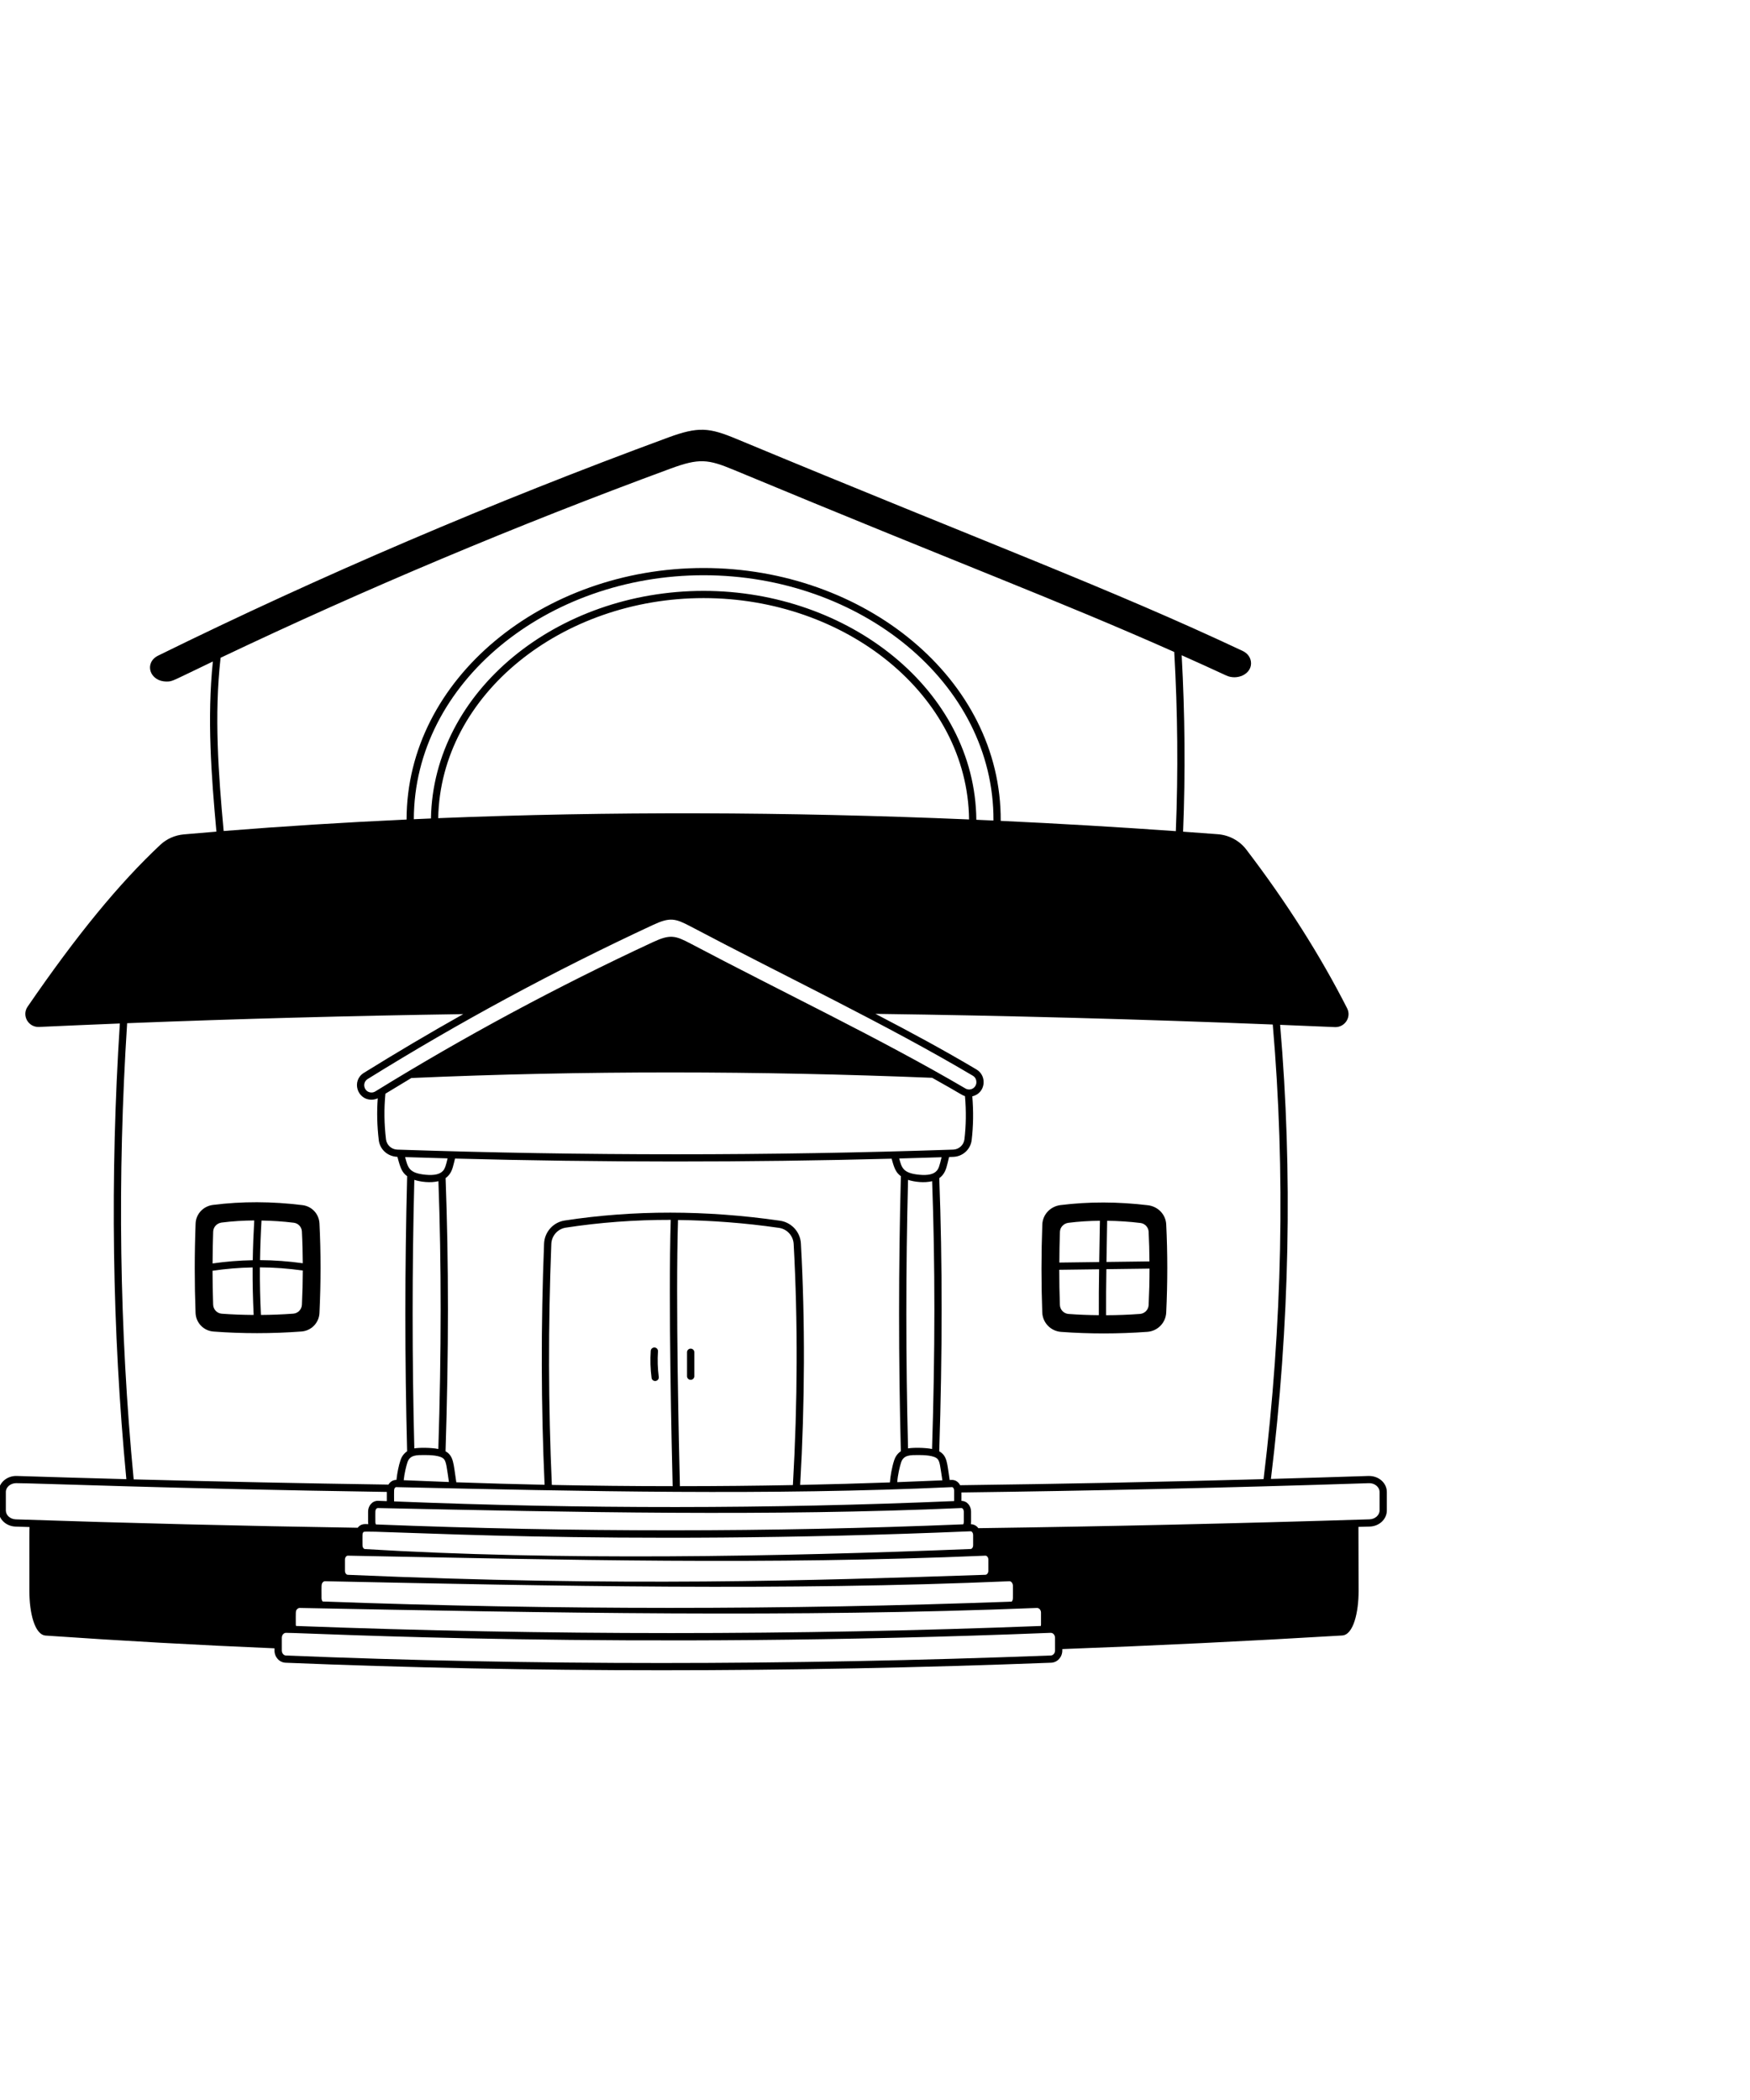 <svg width="120" height="144" viewBox="0 0 120 144" fill="none" xmlns="http://www.w3.org/2000/svg">
<g clip-path="url(#clip0_245_529)">
<path d="M21.904 83.883C21.871 83.241 21.385 82.718 20.747 82.639C18.641 82.377 16.573 82.372 14.601 82.624C13.937 82.709 13.437 83.244 13.413 83.897C13.336 85.956 13.335 88.02 13.41 90.03C13.435 90.707 13.963 91.256 14.639 91.306C16.604 91.454 18.637 91.454 20.674 91.303C21.343 91.254 21.873 90.711 21.905 90.042C22.006 87.947 22.006 85.875 21.905 83.883H21.904ZM20.701 84.444C20.738 85.158 20.755 85.887 20.76 86.623C19.787 86.487 18.809 86.414 17.831 86.409C17.845 85.502 17.879 84.596 17.932 83.694C18.662 83.707 19.4 83.752 20.146 83.845C20.452 83.883 20.686 84.135 20.701 84.444ZM14.618 84.449C14.63 84.133 14.875 83.874 15.201 83.832C15.93 83.74 16.676 83.694 17.434 83.688C17.381 84.594 17.346 85.504 17.332 86.415C16.412 86.431 15.493 86.505 14.577 86.637C14.581 85.909 14.591 85.179 14.618 84.449ZM14.616 89.465C14.588 88.698 14.576 87.919 14.574 87.137C15.487 87.003 16.404 86.927 17.322 86.91C17.315 87.998 17.342 89.085 17.393 90.168C16.658 90.163 15.928 90.137 15.209 90.083C14.883 90.059 14.628 89.793 14.616 89.465ZM20.108 90.08C19.368 90.135 18.628 90.162 17.892 90.168C17.84 89.084 17.813 87.994 17.821 86.905C18.803 86.909 19.785 86.984 20.762 87.122C20.759 87.898 20.74 88.682 20.702 89.47C20.686 89.793 20.431 90.057 20.108 90.08Z" fill="black"/>
<path d="M79.969 83.956C79.935 83.28 79.409 82.73 78.718 82.646C76.663 82.398 74.645 82.394 72.717 82.636C72.021 82.723 71.498 83.284 71.472 83.97C71.398 85.993 71.397 88.019 71.469 89.992C71.494 90.702 72.049 91.277 72.757 91.329C74.697 91.472 76.682 91.471 78.678 91.326C79.381 91.275 79.935 90.707 79.969 90.005C80.066 87.948 80.066 85.913 79.969 83.956ZM78.764 84.463C78.798 85.129 78.814 85.81 78.82 86.496L75.873 86.534L75.92 83.71C76.674 83.72 77.437 83.767 78.209 83.863C78.509 83.9 78.749 84.158 78.764 84.463ZM73.263 83.85C73.968 83.76 74.69 83.717 75.422 83.709L75.374 86.54L72.641 86.576C72.645 85.875 72.654 85.171 72.681 84.467C72.692 84.151 72.938 83.892 73.263 83.85ZM72.678 89.483C72.649 88.688 72.635 87.882 72.635 87.071L75.368 87.035C75.351 88.073 75.343 89.128 75.348 90.184C74.65 90.177 73.956 90.152 73.271 90.1C72.946 90.076 72.691 89.811 72.678 89.483ZM78.171 90.098C77.394 90.156 76.618 90.184 75.846 90.187C75.84 89.13 75.849 88.071 75.867 87.029L78.825 86.99C78.825 87.814 78.804 88.649 78.764 89.487C78.749 89.811 78.493 90.074 78.171 90.098Z" fill="black"/>
<path d="M93.845 101.209C91.618 101.282 89.385 101.35 87.149 101.413C88.438 90.814 88.647 80.374 87.779 70.274C89.028 70.325 91.556 70.431 91.57 70.431C92.237 70.431 92.676 69.733 92.375 69.142C90.531 65.512 88.205 61.85 85.462 58.257C84.997 57.647 84.284 57.263 83.508 57.204C82.712 57.144 81.918 57.086 81.126 57.029C81.288 53.008 81.251 48.951 81.029 44.932C82.06 45.392 83.081 45.854 84.082 46.319C84.832 46.667 85.786 46.235 85.786 45.487C85.786 45.115 85.564 44.801 85.206 44.633C76.037 40.322 67.854 37.317 50.492 30.094C48.638 29.323 47.901 29.234 45.823 29.999C33.753 34.444 21.986 39.476 10.848 44.955C9.864 45.439 10.243 46.733 11.427 46.733C11.85 46.733 11.757 46.716 14.596 45.36C14.194 49.254 14.489 53.188 14.84 57.026C14.094 57.086 13.351 57.149 12.61 57.215C12.004 57.268 11.431 57.52 11 57.924C8.16 60.586 5.266 64.115 1.893 69.029C1.478 69.634 1.936 70.451 2.677 70.419C4.52 70.335 6.367 70.256 8.218 70.182C7.54 80.72 7.688 91.199 8.664 101.429C6.161 101.362 3.658 101.289 1.154 101.209C0.495 101.183 -0.098 101.668 -0.098 102.31V103.576C-0.098 104.174 0.415 104.659 1.069 104.681C1.386 104.692 1.707 104.701 2.024 104.711C2.009 105.107 2.014 104.748 2.014 109.123C2.014 110.546 2.364 112.102 3.133 112.154C8.362 112.517 13.592 112.807 18.823 113.028V113.179C18.823 113.63 19.157 113.999 19.585 114.016C36.369 114.704 54.079 114.703 72.078 114.015C72.507 113.998 72.844 113.63 72.844 113.177V113.08C79.221 112.844 85.616 112.532 92.036 112.148C92.809 112.102 93.161 110.545 93.161 109.117C93.161 109.117 93.154 104.805 93.15 104.7C93.41 104.692 93.666 104.687 93.925 104.679C94.582 104.658 95.097 104.173 95.097 103.574V102.31C95.097 101.681 94.53 101.192 93.845 101.21V101.209ZM87.275 70.253C88.149 80.362 87.94 90.815 86.645 101.426C79.747 101.616 72.808 101.755 65.837 101.843C65.726 101.625 65.518 101.472 65.257 101.48C65.212 101.482 65.165 101.485 65.12 101.487C64.945 100.364 64.965 99.829 64.405 99.52C64.623 92.722 64.624 86.578 64.408 80.786C64.771 80.525 64.877 80.179 64.981 79.746L65.08 79.337L65.376 79.327C66.014 79.305 66.551 78.815 66.627 78.186C66.743 77.221 66.758 76.211 66.672 75.177C67.583 74.969 67.711 73.781 66.962 73.337C64.705 71.998 62.546 70.831 60.031 69.521C69.072 69.643 78.162 69.887 87.275 70.253ZM66.052 104.525C52.876 105.07 39.333 105.072 25.778 104.533C25.756 104.492 25.739 104.442 25.739 104.383C25.739 103.636 25.713 103.547 25.818 103.447C25.845 103.421 25.876 103.408 25.906 103.408C39.385 103.696 52.84 103.984 65.92 103.408C66.023 103.405 66.089 103.542 66.089 103.653C66.089 104.455 66.101 104.432 66.052 104.525ZM71.37 111.495C54.661 112.146 37.488 112.146 20.297 111.494C20.292 111.469 20.284 111.445 20.284 111.419C20.284 110.521 20.254 110.457 20.385 110.332C20.444 110.276 20.504 110.259 20.567 110.26C37.587 110.591 54.579 110.922 71.1 110.26C71.259 110.254 71.383 110.405 71.383 110.579C71.383 111.547 71.388 111.412 71.37 111.495ZM69.371 109.825C53.898 110.401 38.023 110.399 22.124 109.817C22.078 109.758 22.049 109.677 22.049 109.587C22.049 108.7 22.02 108.611 22.151 108.485C22.201 108.438 22.243 108.426 22.293 108.427C38.097 108.758 53.874 109.089 69.215 108.428C69.355 108.42 69.458 108.587 69.458 108.747C69.458 109.646 69.484 109.695 69.371 109.825ZM67.773 107.713C67.773 107.856 67.682 107.982 67.573 107.986C55.523 108.388 42.816 108.808 23.851 107.987C23.742 107.983 23.653 107.86 23.653 107.714V106.946C23.653 106.815 23.736 106.672 23.856 106.674C38.895 106.962 52.537 107.312 67.564 106.675C67.649 106.665 67.773 106.768 67.773 106.946V107.713ZM66.73 105.975C66.73 106.097 66.658 106.201 66.569 106.217C53.407 106.749 38.176 107.024 25.028 106.222C24.935 106.216 24.857 106.103 24.857 105.976C24.857 105.208 24.831 105.145 24.935 105.046C25.131 104.859 41.482 106.063 66.545 105.003C66.653 104.996 66.73 105.126 66.73 105.247V105.975ZM48.249 41.012C57.977 41.012 66.345 47.639 66.451 56.191C53.894 55.66 41.73 55.631 30.048 56.103C30.209 47.568 38.59 41.012 48.249 41.012ZM29.551 56.124C29.159 56.14 28.767 56.157 28.377 56.175C28.396 46.782 37.54 39.445 48.249 39.445C58.959 39.445 68.169 46.793 68.123 56.265L66.949 56.213C66.861 47.318 58.191 40.518 48.249 40.518C38.211 40.518 29.706 47.372 29.551 56.124ZM44.774 63.426C45.947 62.88 46.297 62.969 47.369 63.535C53.843 66.956 60.725 70.215 66.707 73.763C66.929 73.894 66.952 74.112 66.952 74.208C66.952 74.596 66.533 74.834 66.198 74.637C60.338 71.203 53.66 68.035 47.369 64.711C46.302 64.147 45.955 64.053 44.774 64.602C38.191 67.661 31.83 71.082 25.741 74.838C25.655 74.891 25.565 74.915 25.476 74.915C24.967 74.915 24.789 74.253 25.213 73.989C31.463 70.107 38 66.573 44.774 63.426ZM26.429 74.996C27.019 74.634 27.611 74.277 28.207 73.921C40.001 73.402 52.032 73.425 63.922 73.907C65.996 75.065 65.934 75.092 66.17 75.161C66.258 76.182 66.246 77.177 66.132 78.127C66.086 78.515 65.753 78.818 65.359 78.831C52.808 79.258 39.982 79.258 27.24 78.831C26.846 78.818 26.514 78.515 26.468 78.126C26.341 77.054 26.329 76.026 26.429 74.996ZM54.919 85.269C54.877 84.477 54.273 83.819 53.486 83.706C48.405 82.973 43.436 82.969 38.719 83.693C37.933 83.813 37.339 84.48 37.308 85.278C37.087 90.845 37.099 96.406 37.343 101.814C35.327 101.771 33.309 101.714 31.29 101.643C31.283 101.591 31.275 101.542 31.268 101.495C31.096 100.39 31.113 99.829 30.551 99.518C30.77 92.72 30.771 86.576 30.555 80.785C30.918 80.524 31.024 80.18 31.128 79.745L31.201 79.445C41.225 79.711 51.286 79.713 61.141 79.453C61.326 80.142 61.442 80.405 61.774 80.654C61.61 86.914 61.61 93.251 61.772 99.514C61.522 99.682 61.386 99.915 61.317 100.127C61.16 100.605 61.051 101.232 61.023 101.652C58.979 101.724 56.928 101.781 54.869 101.824C55.194 96.164 55.212 90.596 54.919 85.269ZM54.37 101.834C51.797 101.883 49.214 101.908 46.622 101.909C46.565 99.613 46.32 89.255 46.493 83.658C48.767 83.684 51.078 83.859 53.414 84.196C53.968 84.275 54.391 84.738 54.422 85.295C54.714 90.616 54.695 96.179 54.37 101.834ZM46.124 101.909C43.37 101.908 40.609 101.879 37.841 101.824C37.597 96.421 37.585 90.862 37.805 85.297C37.828 84.735 38.244 84.266 38.794 84.182C41.137 83.822 43.543 83.644 45.994 83.648C45.823 89.247 46.066 99.586 46.124 101.909ZM61.79 100.28C61.962 99.754 62.44 99.775 62.992 99.775C63.332 99.775 64.064 99.792 64.291 100.047C64.449 100.225 64.465 100.505 64.62 101.509C63.591 101.554 62.559 101.596 61.526 101.634C61.556 101.148 61.703 100.544 61.79 100.28ZM62.266 80.905C62.689 81.045 63.375 81.13 63.918 80.996C64.124 86.679 64.123 92.704 63.912 99.359C63.396 99.258 62.573 99.262 62.266 99.32C62.111 93.205 62.11 87.018 62.266 80.905ZM64.242 80.272C64.033 80.52 63.638 80.612 63.036 80.554C61.92 80.448 61.831 80.073 61.66 79.44C62.63 79.414 63.599 79.385 64.566 79.353C64.421 79.957 64.367 80.126 64.242 80.272ZM30.693 79.431C30.561 79.978 30.51 80.128 30.388 80.272C30.178 80.519 29.784 80.612 29.182 80.554C28.034 80.444 27.97 80.058 27.78 79.344C28.75 79.375 29.721 79.404 30.693 79.431ZM30.057 99.359C29.538 99.256 28.71 99.263 28.411 99.319C28.256 93.204 28.256 87.018 28.411 80.905C28.833 81.044 29.52 81.13 30.063 80.996C30.27 86.679 30.268 92.704 30.057 99.359ZM29.137 99.775C29.478 99.775 30.21 99.792 30.437 100.047C30.608 100.238 30.64 100.665 30.784 101.624C29.75 101.587 28.716 101.545 27.683 101.5C27.727 101.043 27.857 100.521 27.936 100.28C28.108 99.753 28.586 99.775 29.137 99.775ZM65.28 101.974C65.371 101.97 65.428 102.116 65.428 102.218V102.931C52.864 103.47 39.953 103.476 27.024 102.953L27.023 102.948C27.023 102.177 26.999 102.102 27.101 102.004C27.123 101.984 27.146 101.973 27.168 101.974C40.005 102.262 52.821 102.55 65.28 101.974ZM15.126 45.105C25.034 40.391 35.398 36.029 45.996 32.127C47.942 31.41 48.557 31.489 50.296 32.212C66.103 38.786 72.372 41.09 80.52 44.707C80.753 48.787 80.793 52.909 80.628 56.993C76.588 56.708 72.585 56.473 68.62 56.288C68.677 46.541 59.245 38.949 48.249 38.949C37.254 38.949 27.886 46.532 27.88 56.197C23.632 56.392 19.449 56.655 15.336 56.984C14.978 53.068 14.68 49.055 15.126 45.105ZM8.718 70.162C16.336 69.862 24.024 69.655 31.765 69.539C29.454 70.839 27.179 72.184 24.948 73.57C24.097 74.099 24.475 75.408 25.476 75.408C25.623 75.408 25.769 75.375 25.903 75.313C25.834 76.257 25.857 77.202 25.973 78.185C26.042 78.761 26.509 79.29 27.253 79.328C27.459 80.114 27.567 80.391 27.919 80.655C27.756 86.916 27.756 93.254 27.917 99.515C27.668 99.684 27.531 99.916 27.462 100.128C27.334 100.519 27.244 100.961 27.184 101.48C26.962 101.474 26.756 101.599 26.636 101.801C20.819 101.716 14.994 101.597 9.166 101.442C8.185 91.203 8.037 80.712 8.718 70.162ZM1.086 104.185C0.702 104.172 0.401 103.905 0.401 103.576V102.309C0.401 101.962 0.734 101.702 1.111 101.702C2.422 101.702 11.676 102.082 26.524 102.303V102.936C26.326 102.928 26.128 102.922 25.93 102.914C25.534 102.901 25.241 103.247 25.241 103.653C25.241 104.506 25.235 104.382 25.257 104.514C24.984 104.502 24.746 104.481 24.524 104.761C16.616 104.637 8.799 104.445 1.086 104.185ZM72.346 113.176C72.346 113.36 72.217 113.513 72.059 113.519C54.026 114.207 36.376 114.208 19.606 113.521C19.449 113.514 19.322 113.36 19.322 113.177V112.306C19.322 112.124 19.449 111.966 19.615 111.966C21.184 111.966 42.847 113.135 72.042 111.966C72.219 111.959 72.345 112.128 72.345 112.306L72.346 113.176ZM94.599 103.573C94.599 103.897 94.29 104.171 93.91 104.183C84.908 104.465 75.96 104.668 67.086 104.79C66.972 104.632 66.795 104.523 66.57 104.515C66.594 104.376 66.587 104.496 66.587 103.653C66.587 103.268 66.321 102.921 65.926 102.919V102.34C74.652 102.228 84.014 102.028 93.862 101.704C94.24 101.686 94.599 101.95 94.599 102.31V103.573Z" fill="black"/>
<path d="M44.925 94.698C44.801 94.698 44.694 94.607 44.678 94.482C44.598 93.869 44.579 93.246 44.622 92.629C44.631 92.493 44.75 92.393 44.887 92.4C45.025 92.409 45.129 92.526 45.119 92.663C45.079 93.247 45.097 93.838 45.172 94.419C45.191 94.566 45.076 94.698 44.925 94.698Z" fill="black"/>
<path d="M47.361 94.617C47.223 94.617 47.111 94.507 47.111 94.37V92.725C47.111 92.588 47.223 92.477 47.361 92.477C47.498 92.477 47.61 92.588 47.61 92.725V94.37C47.61 94.507 47.498 94.617 47.361 94.617Z" fill="black"/>
</g>
<defs>
<clipPath id="clip0_245_529">
<rect width="120" height="144" fill="white"/>
</clipPath>
</defs>
</svg>
